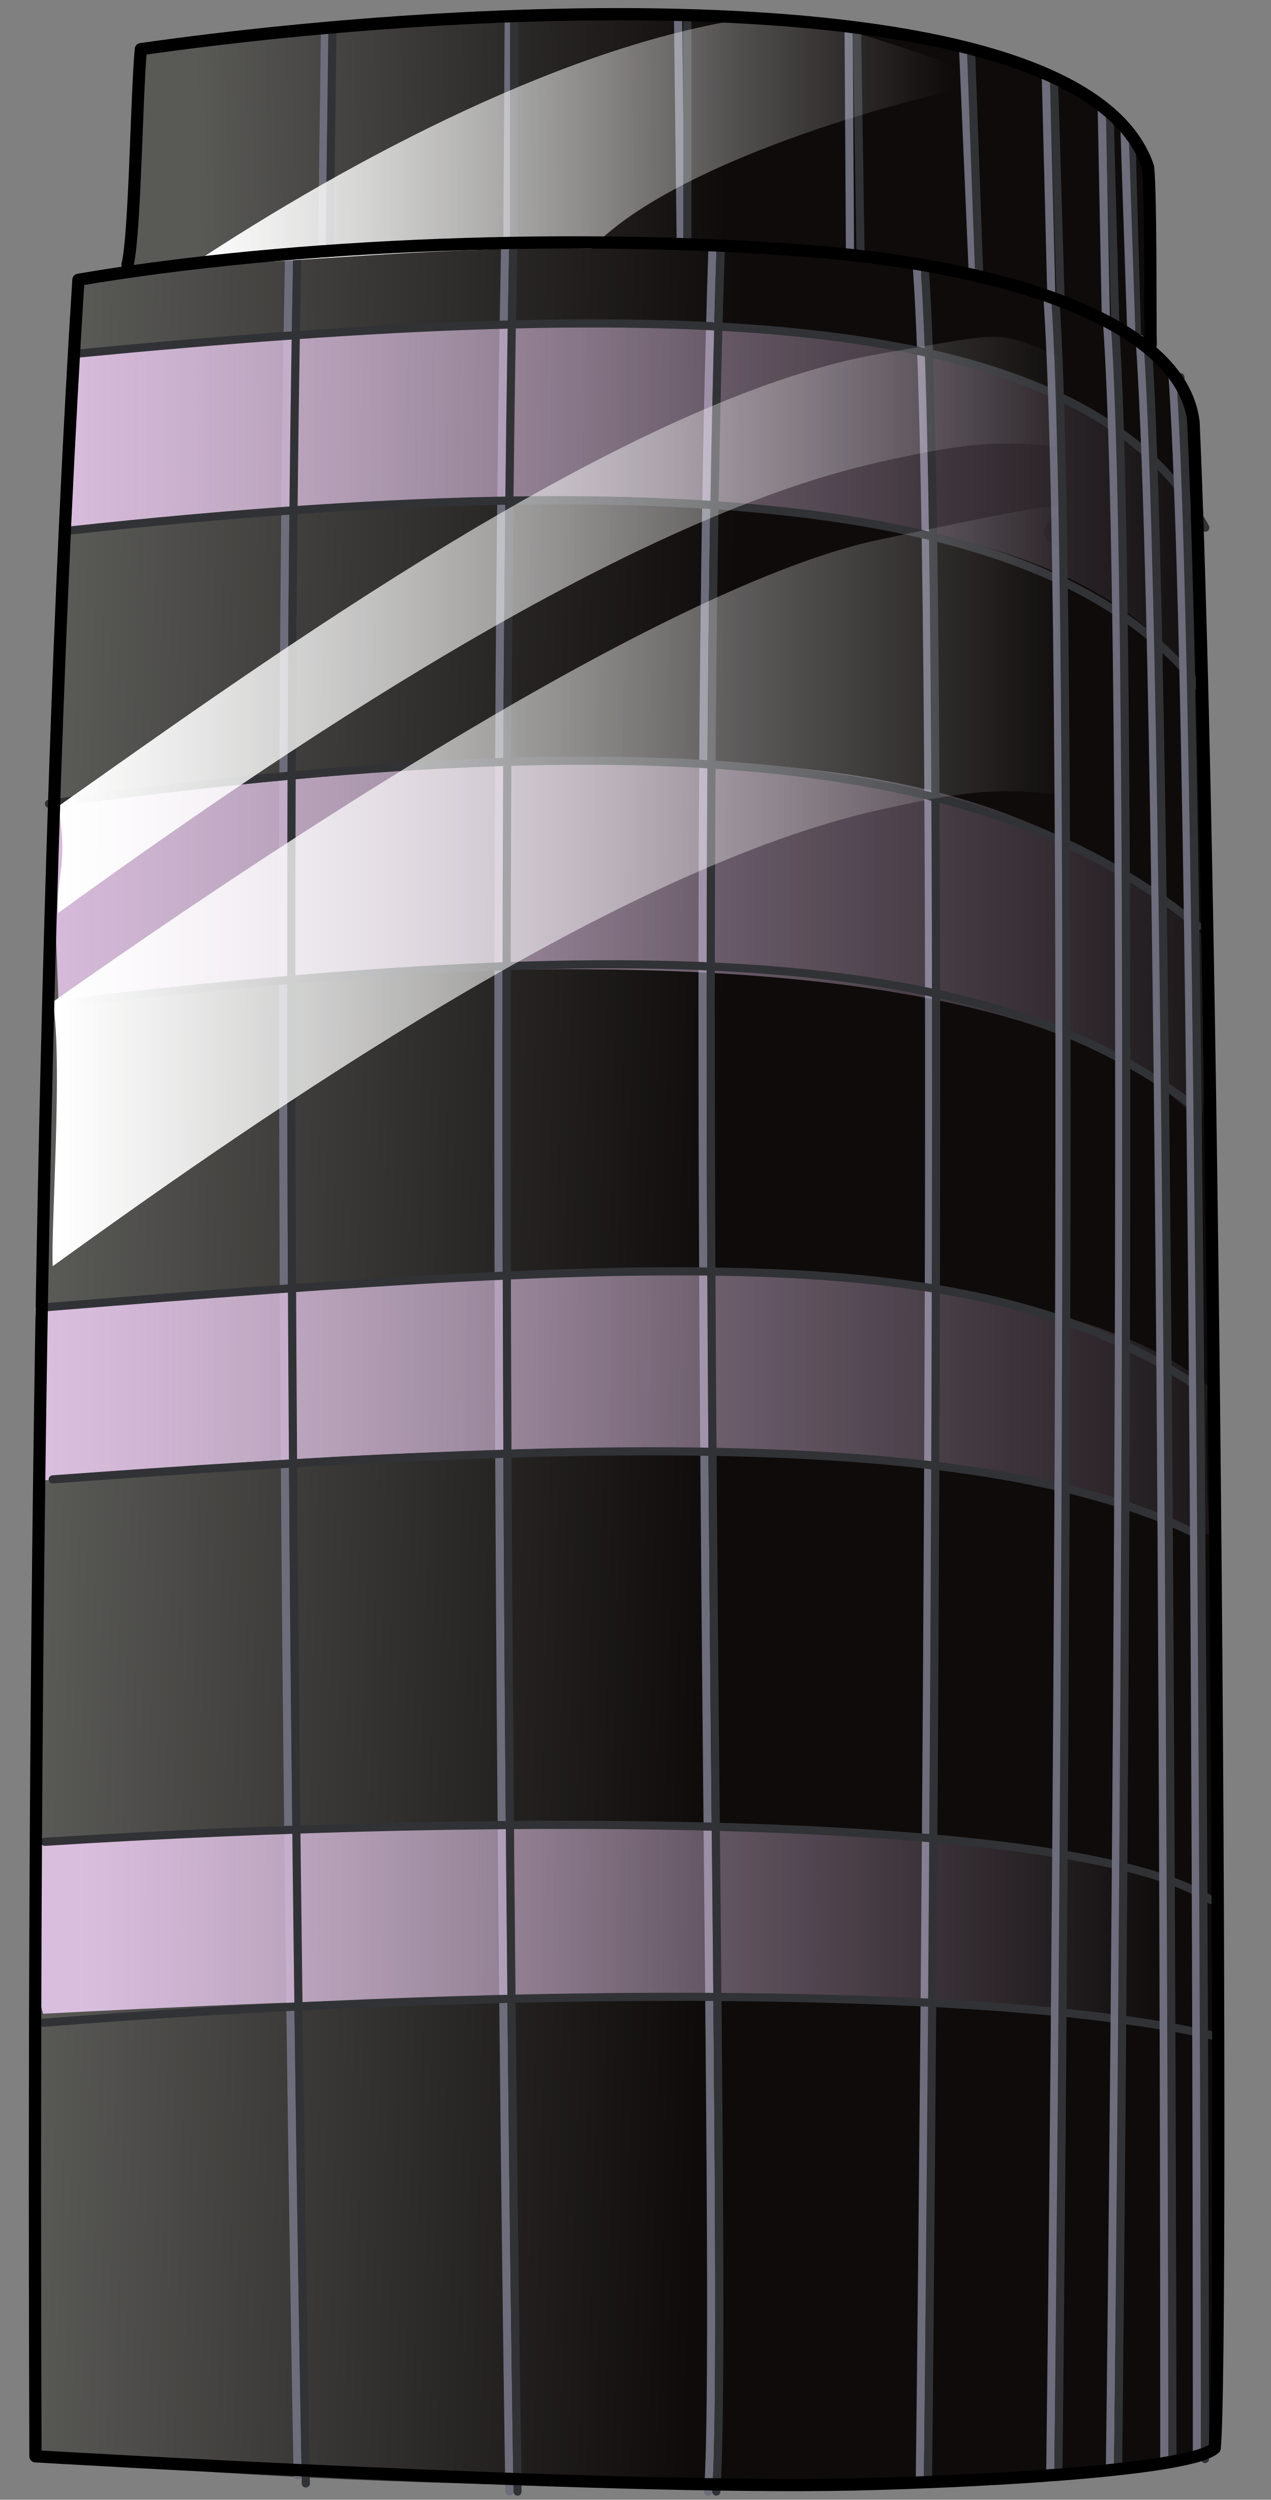 <?xml version="1.0" encoding="UTF-8" standalone="no"?>
<!-- Created with Inkscape (http://www.inkscape.org/) -->

<svg
   xmlns:dc="http://purl.org/dc/elements/1.1/"
   xmlns:cc="http://creativecommons.org/ns#"
   xmlns:rdf="http://www.w3.org/1999/02/22-rdf-syntax-ns#"
   xmlns:svg="http://www.w3.org/2000/svg"
   xmlns="http://www.w3.org/2000/svg"
   xmlns:xlink="http://www.w3.org/1999/xlink"
   xmlns:sodipodi="http://sodipodi.sourceforge.net/DTD/sodipodi-0.dtd"
   xmlns:inkscape="http://www.inkscape.org/namespaces/inkscape"
   width="468"
   height="920"
   viewBox="0 0 123.825 243.417"
   version="1.1"
   id="svg5297"
   inkscape:version="0.92.2 5c3e80d, 2017-08-06"
   sodipodi:docname="Toa Cao Tang 02.svg">
  <rect x="0" y="0" width="123.825" height="243.417" fill="#808080" stroke="none"/>
  <defs
     id="defs5291">
    <linearGradient
       inkscape:collect="always"
       xlink:href="#linearGradient7570"
       id="linearGradient7997"
       x1="-934.482"
       y1="1686.104"
       x2="-829.849"
       y2="1686.104"
       gradientUnits="userSpaceOnUse"
       gradientTransform="matrix(1.191,0,0,1.191,1114.16,-1849.697)" />
    <linearGradient
       id="linearGradient7570">
      <stop
         style="stop-color:#dabede;stop-opacity:1;"
         offset="0"
         id="stop7572" />
      <stop
         style="stop-color:#dabede;stop-opacity:0;"
         offset="1"
         id="stop7574" />
    </linearGradient>
    <linearGradient
       inkscape:collect="always"
       xlink:href="#linearGradient7570"
       id="linearGradient7982"
       x1="-931.317"
       y1="1719.789"
       x2="-829.652"
       y2="1719.789"
       gradientUnits="userSpaceOnUse"
       gradientTransform="matrix(1.191,0,0,1.191,1114.16,-1849.697)" />
    <linearGradient
       inkscape:collect="always"
       xlink:href="#linearGradient7570"
       id="linearGradient7972"
       x1="-928.848"
       y1="1758.996"
       x2="-839.902"
       y2="1758.996"
       gradientUnits="userSpaceOnUse"
       gradientTransform="matrix(1.191,0,0,1.191,1114.16,-1849.697)" />
    <linearGradient
       inkscape:collect="always"
       xlink:href="#linearGradient7570"
       id="linearGradient8010"
       x1="-931.95"
       y1="1650.465"
       x2="-835.195"
       y2="1650.465"
       gradientUnits="userSpaceOnUse"
       gradientTransform="matrix(1.191,0,0,1.191,1114.16,-1849.697)" />
    <linearGradient
       inkscape:collect="always"
       xlink:href="#linearGradient7942"
       id="linearGradient7948"
       x1="-931.139"
       y1="1725.818"
       x2="-876.952"
       y2="1727.499"
       gradientUnits="userSpaceOnUse"
       gradientTransform="matrix(1.191,0,0,1.416,1114.16,-2256.215)" />
    <linearGradient
       id="linearGradient7942">
      <stop
         style="stop-color:#595956;stop-opacity:1;"
         offset="0"
         id="stop7944" />
      <stop
         style="stop-color:#0e0b0a;stop-opacity:1;"
         offset="1"
         id="stop7946" />
    </linearGradient>
    <linearGradient
       gradientTransform="matrix(0.265,0,0,0.265,-171.45,-786.733)"
       inkscape:collect="always"
       xlink:href="#linearGradient7942"
       id="linearGradient7140"
       x1="719.501"
       y1="3254.901"
       x2="913.855"
       y2="3251.956"
       gradientUnits="userSpaceOnUse" />
    <linearGradient
       gradientTransform="matrix(0.265,0,0,0.265,-171.45,-786.733)"
       inkscape:collect="always"
       xlink:href="#linearGradient6970"
       id="linearGradient7340"
       x1="718.52"
       y1="3227.658"
       x2="996.308"
       y2="3227.658"
       gradientUnits="userSpaceOnUse" />
    <linearGradient
       id="linearGradient6970">
      <stop
         style="stop-color:#ffffff;stop-opacity:1;"
         offset="0"
         id="stop6972" />
      <stop
         style="stop-color:#ffffff;stop-opacity:0;"
         offset="1"
         id="stop6974" />
    </linearGradient>
    <linearGradient
       inkscape:collect="always"
       xlink:href="#linearGradient6970"
       id="linearGradient7329"
       gradientUnits="userSpaceOnUse"
       x1="668.94"
       y1="3379.453"
       x2="1041.134"
       y2="3379.453"
       gradientTransform="matrix(0.265,0,0,0.265,-171.45,-768.212)" />
    <linearGradient
       gradientTransform="matrix(0.265,0,0,0.265,-171.45,-786.733)"
       inkscape:collect="always"
       xlink:href="#linearGradient6970"
       id="linearGradient7321"
       x1="668.94"
       y1="3379.453"
       x2="1041.134"
       y2="3379.453"
       gradientUnits="userSpaceOnUse" />
  </defs>
  <sodipodi:namedview
     id="base"
     pagecolor="#ffffff"
     bordercolor="#666666"
     borderopacity="1.0"
     inkscape:pageopacity="0.0"
     inkscape:pageshadow="2"
     inkscape:zoom="0.35"
     inkscape:cx="360"
     inkscape:cy="445.71429"
     inkscape:document-units="mm"
     inkscape:current-layer="layer1"
     showgrid="false"
     inkscape:window-width="1440"
     inkscape:window-height="855"
     inkscape:window-x="383"
     inkscape:window-y="0"
     inkscape:window-maximized="0"
     units="px" />
  <g
     inkscape:label="Tô 0"
     inkscape:groupmode="layer"
     id="layer1"
     transform="translate(0,-53.583)">
    <path
       sodipodi:nodetypes="cccc"
       inkscape:connector-curvature="0"
       id="path6364"
       d="m 12.425,79.362 c 0.731,-2.96 0.878,-16.629 1.299,-20.991 35.669,-4.004 92.186,-7.356 98.651,12.804 0.302,2.849 0.202,16.212 0.26,17.537"
       style="color:#000000;display:inline;overflow:visible;visibility:visible;fill:url(#linearGradient7140);fill-opacity:1;stroke:none;stroke-width:1.191;marker:none;enable-background:accumulate" />
    <rect
       y="53.583"
       x="0"
       height="243.417"
       width="123.825"
       id="rect12023"
       style="color:#000000;display:inline;overflow:visible;visibility:visible;fill:none;stroke:none;stroke-width:0.066;marker:none;enable-background:accumulate" />
    <path
       sodipodi:nodetypes="ccsccc"
       inkscape:connector-curvature="0"
       id="path7940"
       d="m 3.455,292.767 c 0.361,-68.05 0.932,-143.704 4.185,-212.204 20.97,-2.534 57.861,-4.292 78.866,-1.445 18.28,2.478 28.701,8.485 29.953,16.213 1.149,47.875 2.759,188.254 1.878,196.643 -11.698,5.011 -82.406,4.699 -114.883,0.794 z"
       style="display:inline;fill:url(#linearGradient7948);fill-opacity:1;stroke:none;stroke-width:0.265" />
    <path
       inkscape:connector-curvature="0"
       id="path10306"
       d="m 89.331,79.662 c 2.5,35.011 0.287,214.957 0.287,214.957"
       style="color:#000000;display:inline;overflow:visible;visibility:visible;fill:none;stroke:#6d6d7c;stroke-width:0.794;stroke-linecap:round;stroke-linejoin:round;stroke-miterlimit:4;stroke-dasharray:none;stroke-opacity:1;marker:none;enable-background:accumulate"
       sodipodi:nodetypes="cc" />
    <path
       sodipodi:nodetypes="cc"
       inkscape:connector-curvature="0"
       id="path10308"
       d="m 69.412,77.669 c -2.526,76.607 0.842,199.511 -0.421,218.537"
       style="color:#000000;display:inline;overflow:visible;visibility:visible;fill:none;stroke:#6d6d7c;stroke-width:0.794;stroke-linecap:round;stroke-linejoin:round;stroke-miterlimit:4;stroke-dasharray:none;stroke-dashoffset:0;stroke-opacity:1;marker:none;enable-background:accumulate" />
    <path
       sodipodi:nodetypes="cc"
       style="color:#000000;display:inline;overflow:visible;visibility:visible;fill:none;stroke:#6d6d7c;stroke-width:0.794;stroke-linecap:round;stroke-linejoin:round;stroke-miterlimit:4;stroke-dasharray:none;stroke-opacity:1;marker:none;enable-background:accumulate"
       d="m 49.206,77.942 c -1.684,86.12 0.421,218.264 0.421,218.264"
       id="path10304"
       inkscape:connector-curvature="0" />
    <path
       sodipodi:nodetypes="cc"
       inkscape:connector-curvature="0"
       id="path10302"
       d="m 28.159,78.659 c -1.684,86.12 0.842,215.96 0.842,215.96"
       style="color:#000000;display:inline;overflow:visible;visibility:visible;fill:none;stroke:#6d6d7c;stroke-width:0.794;stroke-linecap:round;stroke-linejoin:round;stroke-miterlimit:4;stroke-dasharray:none;stroke-opacity:1;marker:none;enable-background:accumulate" />
    <path
       style="color:#000000;display:inline;overflow:visible;visibility:visible;fill:url(#linearGradient8010);fill-opacity:1;stroke:none;stroke-width:0.529;marker:none;enable-background:accumulate"
       d="m 7.276,88.244 c 0,2.084 -2.084,14.056 -0.595,17.033 62.234,-5.968 100.748,-3.134 110.728,16.669 -1.786,-8.334 1.789,-10.039 -0.695,-16.57 C 106.62,81.487 53.34,82.781 7.276,88.244 Z"
       id="path8002"
       inkscape:connector-curvature="0"
       sodipodi:nodetypes="ccccc" />
    <path
       style="color:#000000;display:inline;overflow:visible;visibility:visible;fill:url(#linearGradient7972);fill-opacity:1;stroke:none;stroke-width:0.529;marker:none;enable-background:accumulate"
       d="m 3.903,233.037 c 47.631,-3.601 102.215,-2.273 114.068,5.689 0.411,4.373 -0.066,10.55 0.232,13.229 -29.555,-6.66 -93.324,-3.333 -114.002,-2.282 -0.893,-2.679 -0.893,-12.171 -0.298,-16.636 z"
       id="path7964"
       inkscape:connector-curvature="0"
       sodipodi:nodetypes="ccccc" />
    <path
       style="color:#000000;display:inline;overflow:visible;visibility:visible;fill:none;stroke:#313236;stroke-width:0.794;stroke-linecap:round;stroke-linejoin:round;stroke-miterlimit:4;stroke-dasharray:none;stroke-dashoffset:0;stroke-opacity:1;marker:none;enable-background:accumulate"
       d="M 4.366,232.932 C 49.324,230.099 105.411,230.259 117.971,238.6"
       id="path7920"
       inkscape:connector-curvature="0"
       sodipodi:nodetypes="cc" />
    <path
       style="color:#000000;display:inline;overflow:visible;visibility:visible;fill:none;stroke:#313236;stroke-width:0.794;stroke-linecap:round;stroke-linejoin:round;stroke-miterlimit:4;stroke-dasharray:none;stroke-dashoffset:0;stroke-opacity:1;marker:none;enable-background:accumulate"
       d="M 4.186,250.556 C 43.693,247.395 95.652,246.533 118.434,251.864"
       id="path7922"
       inkscape:connector-curvature="0"
       sodipodi:nodetypes="cc" />
    <path
       style="color:#000000;display:inline;overflow:visible;visibility:visible;fill:url(#linearGradient7982);fill-opacity:1;stroke:none;stroke-width:0.529;marker:none;enable-background:accumulate"
       d="m 3.43,180.93 c 50.642,-5.358 98.681,-5.73 114.246,7.607 -0.356,4.953 0.033,12.12 0.138,14.543 -22.288,-11.405 -81.267,-8.945 -113.51,-5.34 -0.463,-2.36 -0.875,-16.811 -0.875,-16.811 z"
       id="path7974"
       inkscape:connector-curvature="0"
       sodipodi:nodetypes="ccccc" />
    <path
       style="color:#000000;display:inline;overflow:visible;visibility:visible;fill:url(#linearGradient7997);fill-opacity:1;stroke:none;stroke-width:0.529;marker:none;enable-background:accumulate"
       d="m 5.687,151.126 c 68.239,-7.763 100.989,-0.318 111.325,11.962 0.595,-3.274 0.272,-15.573 0.066,-18.554 C 96.893,126.213 70.969,124.129 5.444,131.962 c -0.595,2.977 0.242,16.783 0.242,19.165 z"
       id="path7989"
       inkscape:connector-curvature="0"
       sodipodi:nodetypes="ccccc" />
    <path
       style="color:#000000;display:inline;overflow:visible;visibility:visible;fill:none;stroke:#313236;stroke-width:0.794;stroke-linecap:round;stroke-linejoin:round;stroke-miterlimit:4;stroke-dasharray:none;stroke-opacity:1;marker:none;enable-background:accumulate"
       d="m 28.953,78.659 c -1.684,86.12 0.842,216.754 0.842,216.754"
       id="path7900"
       inkscape:connector-curvature="0"
       sodipodi:nodetypes="cc" />
    <path
       inkscape:connector-curvature="0"
       id="path7902"
       d="m 50,77.413 c -1.684,86.12 0.421,218.793 0.421,218.793"
       style="color:#000000;display:inline;overflow:visible;visibility:visible;fill:none;stroke:#313236;stroke-width:0.794;stroke-linecap:round;stroke-linejoin:round;stroke-miterlimit:4;stroke-dasharray:none;stroke-opacity:1;marker:none;enable-background:accumulate"
       sodipodi:nodetypes="cc" />
    <path
       sodipodi:nodetypes="cc"
       style="color:#000000;display:inline;overflow:visible;visibility:visible;fill:none;stroke:#313236;stroke-width:0.794;stroke-linecap:round;stroke-linejoin:round;stroke-miterlimit:4;stroke-dasharray:none;stroke-opacity:1;marker:none;enable-background:accumulate"
       d="m 90.124,80.25 c 2.24,32.154 0.287,214.369 0.287,214.369"
       id="path7904"
       inkscape:connector-curvature="0" />
    <path
       style="color:#000000;display:inline;overflow:visible;visibility:visible;fill:none;stroke:#313236;stroke-width:0.794;stroke-linecap:round;stroke-linejoin:round;stroke-miterlimit:4;stroke-dasharray:none;stroke-dashoffset:0;stroke-opacity:1;marker:none;enable-background:accumulate"
       d="m 70.206,78.198 c -2.526,76.607 0.842,198.982 -0.421,218.008"
       id="path7906"
       inkscape:connector-curvature="0"
       sodipodi:nodetypes="cc" />
    <path
       style="color:#000000;display:inline;overflow:visible;visibility:visible;fill:none;stroke:#313236;stroke-width:0.794;stroke-linecap:round;stroke-linejoin:round;stroke-miterlimit:4;stroke-dasharray:none;stroke-dashoffset:0;stroke-opacity:1;marker:none;enable-background:accumulate"
       d="M 6.438,105.281 C 73.53,97.998 104.398,104.364 116.955,120.644"
       id="path7908"
       inkscape:connector-curvature="0"
       sodipodi:nodetypes="cc" />
    <path
       style="color:#000000;display:inline;overflow:visible;visibility:visible;fill:none;stroke:#313236;stroke-width:0.794;stroke-linecap:round;stroke-linejoin:round;stroke-miterlimit:4;stroke-dasharray:none;stroke-dashoffset:0;stroke-opacity:1;marker:none;enable-background:accumulate"
       d="M 4.776,131.856 C 72.536,122.492 99.739,129.798 116.727,143.777"
       id="path7910"
       inkscape:connector-curvature="0"
       sodipodi:nodetypes="cc" />
    <path
       style="color:#000000;display:inline;overflow:visible;visibility:visible;fill:none;stroke:#313236;stroke-width:0.794;stroke-linecap:round;stroke-linejoin:round;stroke-miterlimit:4;stroke-dasharray:none;stroke-dashoffset:0;stroke-opacity:1;marker:none;enable-background:accumulate"
       d="m 4.815,151.434 c 57.419,-6.879 92.019,-5.483 111.382,9.851"
       id="path7912"
       inkscape:connector-curvature="0"
       sodipodi:nodetypes="cc" />
    <path
       style="color:#000000;display:inline;overflow:visible;visibility:visible;fill:none;stroke:#313236;stroke-width:0.794;stroke-linecap:round;stroke-linejoin:round;stroke-miterlimit:4;stroke-dasharray:none;stroke-dashoffset:0;stroke-opacity:1;marker:none;enable-background:accumulate"
       d="M 7.258,88.042 C 66.621,82.322 105.69,83.339 117.427,104.962"
       id="path7914"
       inkscape:connector-curvature="0"
       sodipodi:nodetypes="cc" />
    <path
       style="color:#000000;display:inline;overflow:visible;visibility:visible;fill:none;stroke:#313236;stroke-width:0.794;stroke-linecap:round;stroke-linejoin:round;stroke-miterlimit:4;stroke-dasharray:none;stroke-dashoffset:0;stroke-opacity:1;marker:none;enable-background:accumulate"
       d="M 4.239,180.897 C 67.478,175.717 95.956,174.754 116.618,188.567"
       id="path7916"
       inkscape:connector-curvature="0"
       sodipodi:nodetypes="cc" />
    <path
       style="color:#000000;display:inline;overflow:visible;visibility:visible;fill:none;stroke:#313236;stroke-width:0.794;stroke-linecap:round;stroke-linejoin:round;stroke-miterlimit:4;stroke-dasharray:none;stroke-dashoffset:0;stroke-opacity:1;marker:none;enable-background:accumulate"
       d="M 5.137,197.64 C 56.071,193.934 95.67,192.55 116.727,203.043"
       id="path7918"
       inkscape:connector-curvature="0"
       sodipodi:nodetypes="cc" />
    <path
       sodipodi:nodetypes="cc"
       style="color:#000000;display:inline;overflow:visible;visibility:visible;fill:none;stroke:#6d6d7c;stroke-width:0.794;stroke-linecap:round;stroke-linejoin:round;stroke-miterlimit:4;stroke-dasharray:none;stroke-opacity:1;marker:none;enable-background:accumulate"
       d="m 102.031,82.308 c 2.5,35.011 0.287,212.311 0.287,212.311"
       id="path6331"
       inkscape:connector-curvature="0" />
    <path
       inkscape:connector-curvature="0"
       id="path6333"
       d="m 102.824,82.896 c 2.24,32.154 0.287,211.723 0.287,211.723"
       style="color:#000000;display:inline;overflow:visible;visibility:visible;fill:none;stroke:#313236;stroke-width:0.794;stroke-linecap:round;stroke-linejoin:round;stroke-miterlimit:4;stroke-dasharray:none;stroke-opacity:1;marker:none;enable-background:accumulate"
       sodipodi:nodetypes="cc" />
    <path
       inkscape:connector-curvature="0"
       id="path6335"
       d="m 107.852,84.954 c 2.5,35.011 0.287,208.607 0.287,208.607"
       style="color:#000000;display:inline;overflow:visible;visibility:visible;fill:none;stroke:#6d6d7c;stroke-width:0.794;stroke-linecap:round;stroke-linejoin:round;stroke-miterlimit:4;stroke-dasharray:none;stroke-opacity:1;marker:none;enable-background:accumulate"
       sodipodi:nodetypes="cc" />
    <path
       sodipodi:nodetypes="cc"
       style="color:#000000;display:inline;overflow:visible;visibility:visible;fill:none;stroke:#313236;stroke-width:0.794;stroke-linecap:round;stroke-linejoin:round;stroke-miterlimit:4;stroke-dasharray:none;stroke-opacity:1;marker:none;enable-background:accumulate"
       d="m 108.645,85.541 c 2.24,32.154 0.287,208.019 0.287,208.019"
       id="path6337"
       inkscape:connector-curvature="0" />
    <path
       sodipodi:nodetypes="cc"
       style="color:#000000;display:inline;overflow:visible;visibility:visible;fill:none;stroke:#6d6d7c;stroke-width:0.794;stroke-linecap:round;stroke-linejoin:round;stroke-miterlimit:4;stroke-dasharray:none;stroke-opacity:1;marker:none;enable-background:accumulate"
       d="m 111.027,86.541 c 2.5,35.011 2.403,206.49 2.403,206.49"
       id="path6339"
       inkscape:connector-curvature="0" />
    <path
       inkscape:connector-curvature="0"
       id="path6341"
       d="m 111.82,87.129 c 2.24,32.154 2.403,205.902 2.403,205.902"
       style="color:#000000;display:inline;overflow:visible;visibility:visible;fill:none;stroke:#313236;stroke-width:0.794;stroke-linecap:round;stroke-linejoin:round;stroke-miterlimit:4;stroke-dasharray:none;stroke-opacity:1;marker:none;enable-background:accumulate"
       sodipodi:nodetypes="cc" />
    <path
       style="color:#000000;display:inline;overflow:visible;visibility:visible;fill:none;stroke:#313236;stroke-width:0.794;stroke-linecap:round;stroke-linejoin:round;stroke-miterlimit:4;stroke-dasharray:none;stroke-dashoffset:0;stroke-opacity:1;marker:none;enable-background:accumulate"
       d="m 102.689,61.536 0.635,21.202"
       id="path7202"
       inkscape:connector-curvature="0"
       sodipodi:nodetypes="cc" />
    <path
       style="color:#000000;display:inline;overflow:visible;visibility:visible;fill:none;stroke:#313236;stroke-width:0.794;stroke-linecap:round;stroke-linejoin:round;stroke-miterlimit:4;stroke-dasharray:none;stroke-dashoffset:0;stroke-opacity:1;marker:none;enable-background:accumulate"
       d="m 108.119,65.302 0.529,19.774"
       id="path7210"
       inkscape:connector-curvature="0"
       sodipodi:nodetypes="cc" />
    <path
       sodipodi:nodetypes="cc"
       inkscape:connector-curvature="0"
       id="path7267"
       d="m 110.236,67.419 0.529,18.716"
       style="color:#000000;display:inline;overflow:visible;visibility:visible;fill:none;stroke:#313236;stroke-width:0.794;stroke-linecap:round;stroke-linejoin:round;stroke-miterlimit:4;stroke-dasharray:none;stroke-dashoffset:0;stroke-opacity:1;marker:none;enable-background:accumulate" />
    <path
       inkscape:connector-curvature="0"
       id="path7304"
       d="m 114.202,89.716 c 2.5,35.011 2.403,203.315 2.403,203.315"
       style="color:#000000;display:inline;overflow:visible;visibility:visible;fill:none;stroke:#6d6d7c;stroke-width:0.794;stroke-linecap:round;stroke-linejoin:round;stroke-miterlimit:4;stroke-dasharray:none;stroke-opacity:1;marker:none;enable-background:accumulate"
       sodipodi:nodetypes="cc" />
    <path
       sodipodi:nodetypes="cc"
       style="color:#000000;display:inline;overflow:visible;visibility:visible;fill:none;stroke:#313236;stroke-width:0.794;stroke-linecap:round;stroke-linejoin:round;stroke-miterlimit:4;stroke-dasharray:none;stroke-opacity:1;marker:none;enable-background:accumulate"
       d="m 114.995,90.304 c 2.24,32.154 2.403,202.727 2.403,202.727"
       id="path7307"
       inkscape:connector-curvature="0" />
  </g>
  <g
     inkscape:groupmode="layer"
     id="layer2"
     inkscape:label="Nét 0"
     transform="translate(0,-53.583)">
    <path
       style="color:#000000;display:inline;overflow:visible;visibility:visible;fill:none;stroke:#6d6d7c;stroke-width:0.794;stroke-linecap:round;stroke-linejoin:round;stroke-miterlimit:4;stroke-dasharray:none;stroke-dashoffset:0;stroke-opacity:1;marker:none;enable-background:accumulate"
       d="m 93.835,58.43 0.919,21.322"
       id="path7269"
       inkscape:connector-curvature="0"
       sodipodi:nodetypes="cc" />
    <path
       style="color:#000000;display:inline;overflow:visible;visibility:visible;fill:none;stroke:#6d6d7c;stroke-width:0.794;stroke-linecap:round;stroke-linejoin:round;stroke-miterlimit:4;stroke-dasharray:none;stroke-dashoffset:0;stroke-opacity:1;marker:none;enable-background:accumulate"
       d="M 101.886,60.897 102.415,81.959"
       id="path7277"
       inkscape:connector-curvature="0"
       sodipodi:nodetypes="cc" />
    <path
       style="color:#000000;display:inline;overflow:visible;visibility:visible;fill:none;stroke:#6d6d7c;stroke-width:0.794;stroke-linecap:round;stroke-linejoin:round;stroke-miterlimit:4;stroke-dasharray:none;stroke-dashoffset:0;stroke-opacity:1;marker:none;enable-background:accumulate"
       d="m 107.34,64.273 0.399,20.413"
       id="path7285"
       inkscape:connector-curvature="0"
       sodipodi:nodetypes="cc" />
    <path
       style="color:#000000;display:inline;overflow:visible;visibility:visible;fill:none;stroke:#6d6d7c;stroke-width:0.794;stroke-linecap:round;stroke-linejoin:round;stroke-miterlimit:4;stroke-dasharray:none;stroke-dashoffset:0;stroke-opacity:1;marker:none;enable-background:accumulate"
       d="m 109.547,65.942 0.659,19.784"
       id="path7296"
       inkscape:connector-curvature="0"
       sodipodi:nodetypes="cc" />
    <path
       style="color:#000000;display:inline;overflow:visible;visibility:visible;fill:none;stroke:#6d6d7c;stroke-width:0.794;stroke-linecap:round;stroke-linejoin:round;stroke-miterlimit:4;stroke-dasharray:none;stroke-dashoffset:0;stroke-opacity:1;marker:none;enable-background:accumulate"
       d="m 82.677,56.482 0.13,21.452"
       id="path7258"
       inkscape:connector-curvature="0"
       sodipodi:nodetypes="cc" />
    <path
       style="color:#000000;display:inline;overflow:visible;visibility:visible;fill:none;stroke:#6d6d7c;stroke-width:0.794;stroke-linecap:round;stroke-linejoin:round;stroke-miterlimit:4;stroke-dasharray:none;stroke-dashoffset:0;stroke-opacity:1;marker:none;enable-background:accumulate"
       d="m 66.056,55.313 0.26,21.582"
       id="path7250"
       inkscape:connector-curvature="0"
       sodipodi:nodetypes="cc" />
    <path
       style="color:#000000;display:inline;overflow:visible;visibility:visible;fill:none;stroke:#6d6d7c;stroke-width:0.794;stroke-linecap:round;stroke-linejoin:round;stroke-miterlimit:4;stroke-dasharray:none;stroke-dashoffset:0;stroke-opacity:1;marker:none;enable-background:accumulate"
       d="m 49.564,55.183 -0.13,21.582"
       id="path7242"
       inkscape:connector-curvature="0"
       sodipodi:nodetypes="cc" />
    <path
       style="color:#000000;display:inline;overflow:visible;visibility:visible;fill:none;stroke:#6d6d7c;stroke-width:0.794;stroke-linecap:round;stroke-linejoin:round;stroke-miterlimit:4;stroke-dasharray:none;stroke-dashoffset:0;stroke-opacity:1;marker:none;enable-background:accumulate"
       d="m 31.659,56.5 -0.275,21.414"
       id="path7230"
       inkscape:connector-curvature="0"
       sodipodi:nodetypes="cc" />
    <path
       style="color:#000000;display:inline;overflow:visible;visibility:visible;fill:none;stroke:#313236;stroke-width:0.794;stroke-linecap:round;stroke-linejoin:round;stroke-miterlimit:4;stroke-dasharray:none;stroke-dashoffset:0;stroke-opacity:1;marker:none;enable-background:accumulate"
       d="m 32.384,56.482 -0.26,21.063"
       id="path7153"
       inkscape:connector-curvature="0"
       sodipodi:nodetypes="cc" />
    <path
       style="color:#000000;display:inline;overflow:visible;visibility:visible;fill:none;stroke:#313236;stroke-width:0.794;stroke-linecap:round;stroke-linejoin:round;stroke-miterlimit:4;stroke-dasharray:none;stroke-dashoffset:0;stroke-opacity:1;marker:none;enable-background:accumulate"
       d="m 50.083,55.053 v 21.712"
       id="path7161"
       inkscape:connector-curvature="0"
       sodipodi:nodetypes="cc" />
    <path
       style="color:#000000;display:inline;overflow:visible;visibility:visible;fill:none;stroke:#313236;stroke-width:0.794;stroke-linecap:round;stroke-linejoin:round;stroke-miterlimit:4;stroke-dasharray:none;stroke-dashoffset:0;stroke-opacity:1;marker:none;enable-background:accumulate"
       d="m 66.965,55.313 v 21.712"
       id="path7169"
       inkscape:connector-curvature="0"
       sodipodi:nodetypes="cc" />
    <path
       style="color:#000000;display:inline;overflow:visible;visibility:visible;fill:none;stroke:#313236;stroke-width:0.794;stroke-linecap:round;stroke-linejoin:round;stroke-miterlimit:4;stroke-dasharray:none;stroke-dashoffset:0;stroke-opacity:1;marker:none;enable-background:accumulate"
       d="m 83.497,56.612 0.339,21.712"
       id="path7178"
       inkscape:connector-curvature="0"
       sodipodi:nodetypes="cc" />
    <path
       style="color:#000000;display:inline;overflow:visible;visibility:visible;fill:none;stroke:#313236;stroke-width:0.794;stroke-linecap:round;stroke-linejoin:round;stroke-miterlimit:4;stroke-dasharray:none;stroke-dashoffset:0;stroke-opacity:1;marker:none;enable-background:accumulate"
       d="m 94.604,58.55 0.789,21.722"
       id="path7194"
       inkscape:connector-curvature="0"
       sodipodi:nodetypes="cc" />
    <path
       style="display:inline;fill:url(#linearGradient7321);fill-opacity:1;stroke:none;stroke-width:0.265"
       d="m 86.031,87.977 c -24.618,4.133 -60.35,30.019 -80.358,44.119 0.996,5.64 -0.199,6.599 -0.01,10.388 20.962,-15.137 54.647,-38.239 80.001,-43.904 7.423,-1.659 11.271,-2.221 17.141,-1.519 0.136,-1.826 0.172,-7.51 0.304,-8.767 -6.214,-2.631 -4.852,-2.37 -17.078,-0.317 z"
       id="path7312"
       inkscape:connector-curvature="0"
       sodipodi:nodetypes="sccsccs" />
    <path
       sodipodi:nodetypes="sccsccs"
       inkscape:connector-curvature="0"
       id="path7327"
       d="m 85.664,106.131 c -20.897,4.409 -60.512,30.915 -80.52,45.016 0.996,5.64 -0.199,21.945 -0.01,25.734 20.962,-15.137 55.176,-38.768 80.53,-44.433 7.423,-1.659 11.271,-2.221 17.141,-1.519 0.136,-1.826 0.172,-22.856 0.304,-24.113 -6.214,-2.631 12.234,-6.947 -17.445,-0.684 z"
       style="display:inline;fill:url(#linearGradient7329);fill-opacity:1;stroke:none;stroke-width:0.265" />
    <path
       style="display:inline;fill:url(#linearGradient7340);fill-opacity:1;stroke:none;stroke-width:0.265"
       d="m 18.658,79.362 c 15.465,-10.214 37.127,-21.78 55.318,-24.153 6.69,-0.378 19.462,5.285 23.634,6.233 -10.403,1.76 -32.364,8.221 -39.995,16.362 -12.687,-0.408 -31.074,1.558 -38.957,1.558 z"
       id="path7331"
       inkscape:connector-curvature="0"
       sodipodi:nodetypes="ccccc" />
    <path
       style="display:inline;fill:none;stroke:#000000;stroke-width:1.191;stroke-linecap:round;stroke-linejoin:round;stroke-miterlimit:4;stroke-dasharray:none;stroke-opacity:1"
       d="m 3.455,292.767 c -0.26,-67.795 0.368,-151.833 4.185,-211.94 20.97,-3.573 49.099,-4.566 71.663,-2.758 18.389,1.474 35.721,6.758 36.973,16.563 2.138,47.891 2.943,188.953 2.061,197.342 -2.597,2.337 -25.661,3.334 -35.082,3.535 -24.839,0.532 -79.8,-2.742 -79.8,-2.742 z"
       id="path7898"
       inkscape:connector-curvature="0"
       sodipodi:nodetypes="ccsccsc" />
    <path
       style="color:#000000;display:inline;overflow:visible;visibility:visible;fill:none;stroke:#000000;stroke-width:1.191;stroke-linecap:round;stroke-linejoin:round;stroke-miterlimit:4;stroke-dasharray:none;stroke-dashoffset:0;stroke-opacity:1;marker:none;enable-background:accumulate"
       d="m 12.425,79.362 c 0.731,-2.96 0.878,-16.629 1.299,-20.991 34.5,-4.913 91.916,-6.996 98.122,11.476 0.302,2.849 0.202,15.953 0.26,17.277"
       id="path6343"
       inkscape:connector-curvature="0"
       sodipodi:nodetypes="cccc" />
  </g>
  <g
     inkscape:groupmode="layer"
     id="layer3"
     inkscape:label="Tô 1"
     transform="translate(0,-53.583)" />
  <g
     inkscape:groupmode="layer"
     id="layer4"
     inkscape:label="Nét 1"
     transform="translate(0,-53.583)" />
</svg>
